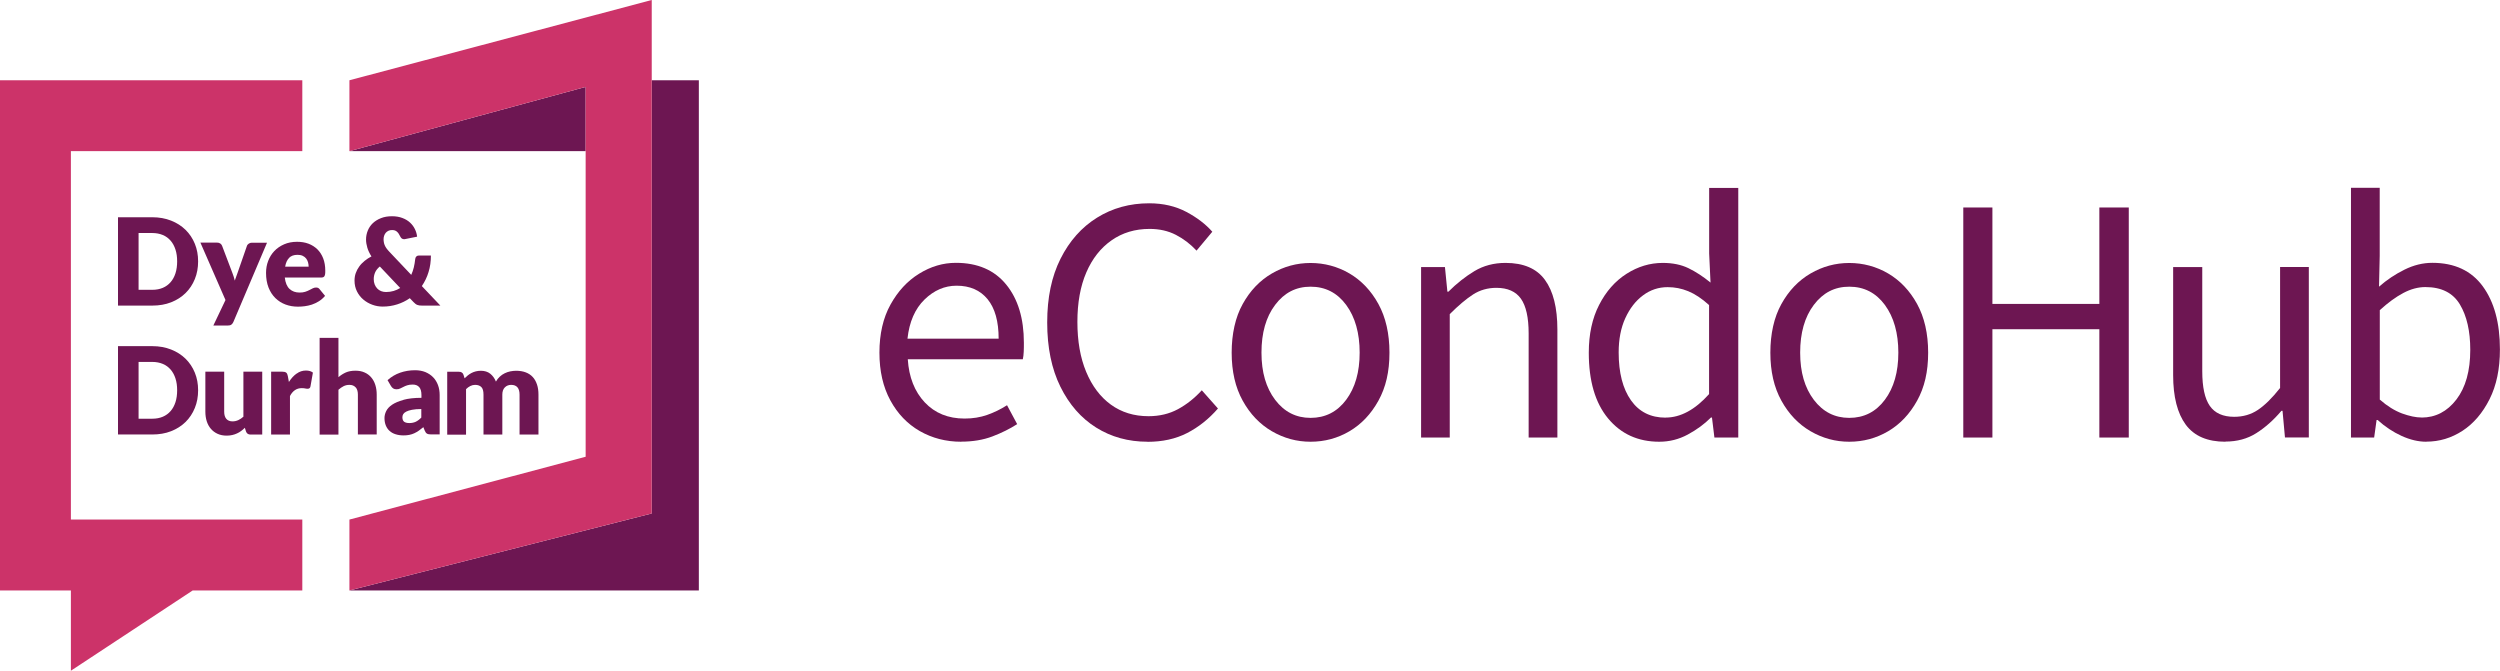 <?xml version="1.0" encoding="UTF-8"?>
<svg id="Layer_2" data-name="Layer 2" xmlns="http://www.w3.org/2000/svg" viewBox="0 0 327.97 87.99">
  <defs>
    <style>
      .cls-1 {
        fill: #cc3369;
      }

      .cls-2 {
        fill: #6d1652;
      }
    </style>
  </defs>
  <g id="Layer_1-2" data-name="Layer 1">
    <g>
      <g>
        <path class="cls-2" d="M126.09,57.95c-1.99,0-3.8-.47-5.43-1.4-1.63-.94-2.91-2.28-3.86-4.03-.95-1.75-1.43-3.83-1.43-6.26s.48-4.55,1.45-6.3c.97-1.75,2.21-3.1,3.75-4.05,1.53-.95,3.14-1.43,4.83-1.43,2.85,0,5.05,.95,6.6,2.85,1.55,1.9,2.32,4.45,2.32,7.64,0,.4,0,.79-.02,1.17-.02,.38-.05,.71-.12,.99h-15.09c.15,2.36,.9,4.25,2.23,5.66s3.07,2.12,5.22,2.12c1.07,0,2.06-.16,2.97-.48s1.77-.74,2.6-1.27l1.33,2.48c-.95,.61-2.03,1.15-3.24,1.61-1.21,.46-2.58,.69-4.12,.69Zm-7.04-13.52h11.96c0-2.27-.48-3.99-1.45-5.18-.97-1.18-2.32-1.77-4.07-1.77-1.56,0-2.97,.61-4.21,1.82-1.24,1.21-1.99,2.92-2.23,5.13Z"/>
        <path class="cls-2" d="M150.54,57.95c-2.51,0-4.76-.62-6.74-1.86-1.98-1.24-3.54-3.03-4.69-5.36-1.15-2.33-1.73-5.14-1.73-8.42s.58-6.04,1.75-8.37c1.17-2.33,2.76-4.12,4.78-5.38,2.02-1.26,4.31-1.89,6.85-1.89,1.84,0,3.46,.38,4.88,1.13,1.41,.75,2.54,1.62,3.4,2.6l-2.07,2.48c-.8-.86-1.7-1.55-2.71-2.07-1.01-.52-2.16-.78-3.45-.78-1.9,0-3.57,.5-4.99,1.5-1.43,1-2.53,2.4-3.31,4.21-.78,1.81-1.17,3.97-1.17,6.49s.38,4.7,1.15,6.55,1.85,3.29,3.24,4.3c1.39,1.01,3.04,1.52,4.94,1.52,1.44,0,2.73-.31,3.86-.92s2.18-1.44,3.13-2.48l2.12,2.39c-1.2,1.38-2.55,2.45-4.05,3.22-1.5,.77-3.24,1.15-5.2,1.15Z"/>
        <path class="cls-2" d="M171.93,57.95c-1.81,0-3.5-.46-5.08-1.38-1.58-.92-2.85-2.25-3.82-4-.97-1.75-1.45-3.85-1.45-6.3s.48-4.65,1.45-6.39c.97-1.75,2.24-3.08,3.82-4,1.58-.92,3.27-1.38,5.08-1.38s3.54,.46,5.11,1.38c1.56,.92,2.83,2.25,3.79,4s1.45,3.88,1.45,6.39-.48,4.55-1.45,6.3-2.23,3.08-3.79,4c-1.56,.92-3.27,1.38-5.11,1.38Zm0-3.13c1.93,0,3.49-.79,4.67-2.37,1.18-1.58,1.77-3.64,1.77-6.19s-.59-4.66-1.77-6.26-2.74-2.39-4.67-2.39-3.45,.8-4.65,2.39c-1.2,1.59-1.79,3.68-1.79,6.26s.6,4.61,1.79,6.19c1.2,1.58,2.74,2.37,4.65,2.37Z"/>
        <path class="cls-2" d="M186.43,57.4v-22.36h3.13l.32,3.22h.14c1.07-1.07,2.21-1.97,3.4-2.69,1.2-.72,2.56-1.08,4.09-1.08,2.36,0,4.09,.74,5.17,2.23,1.09,1.49,1.63,3.66,1.63,6.51v14.17h-3.77v-13.66c0-2.08-.34-3.6-1.01-4.55-.67-.95-1.75-1.43-3.22-1.43-1.13,0-2.16,.29-3.06,.87-.9,.58-1.92,1.44-3.06,2.58v16.19h-3.77Z"/>
        <path class="cls-2" d="M217.68,57.95c-2.79,0-5.03-1.02-6.72-3.06-1.69-2.04-2.53-4.91-2.53-8.62,0-2.42,.45-4.52,1.36-6.28,.9-1.76,2.1-3.12,3.59-4.07,1.49-.95,3.07-1.43,4.76-1.43,1.29,0,2.41,.23,3.36,.69s1.92,1.09,2.9,1.89l-.18-3.82v-8.6h3.82V57.4h-3.13l-.32-2.62h-.14c-.86,.86-1.87,1.6-3.04,2.23-1.17,.63-2.41,.94-3.73,.94Zm.83-3.17c1.96,0,3.86-1.03,5.7-3.08v-11.68c-.95-.86-1.86-1.46-2.74-1.82s-1.77-.53-2.69-.53c-1.2,0-2.28,.36-3.24,1.08-.97,.72-1.74,1.72-2.32,2.99-.58,1.27-.87,2.77-.87,4.49,0,2.67,.54,4.76,1.61,6.28,1.07,1.52,2.59,2.28,4.55,2.28Z"/>
        <path class="cls-2" d="M242.6,57.95c-1.81,0-3.5-.46-5.08-1.38-1.58-.92-2.85-2.25-3.82-4-.97-1.75-1.45-3.85-1.45-6.3s.48-4.65,1.45-6.39c.97-1.75,2.24-3.08,3.82-4,1.58-.92,3.27-1.38,5.08-1.38s3.54,.46,5.11,1.38c1.56,.92,2.83,2.25,3.79,4s1.45,3.88,1.45,6.39-.48,4.55-1.45,6.3-2.23,3.08-3.79,4c-1.56,.92-3.27,1.38-5.11,1.38Zm0-3.13c1.93,0,3.49-.79,4.67-2.37,1.18-1.58,1.77-3.64,1.77-6.19s-.59-4.66-1.77-6.26-2.74-2.39-4.67-2.39-3.45,.8-4.65,2.39c-1.2,1.59-1.79,3.68-1.79,6.26s.6,4.61,1.79,6.19c1.2,1.58,2.74,2.37,4.65,2.37Z"/>
        <path class="cls-2" d="M257.56,57.4V27.22h3.82v12.65h14.03v-12.65h3.86v30.18h-3.86v-14.21h-14.03v14.21h-3.82Z"/>
        <path class="cls-2" d="M291.95,57.95c-2.36,0-4.09-.74-5.2-2.23-1.1-1.49-1.66-3.66-1.66-6.51v-14.17h3.82v13.66c0,2.09,.33,3.6,.99,4.55s1.73,1.43,3.2,1.43c1.17,0,2.2-.3,3.1-.9,.9-.6,1.88-1.56,2.92-2.88v-15.87h3.77v22.36h-3.13l-.32-3.5h-.14c-1.04,1.23-2.15,2.21-3.31,2.94-1.17,.74-2.51,1.1-4.05,1.1Z"/>
        <path class="cls-2" d="M318.31,57.95c-1.04,0-2.12-.25-3.24-.76-1.12-.51-2.17-1.2-3.15-2.09h-.14l-.32,2.3h-3.04V24.64h3.77v8.92l-.09,4.05c1.01-.89,2.12-1.63,3.33-2.23,1.21-.6,2.43-.9,3.66-.9,2.91,0,5.12,1.03,6.62,3.08,1.5,2.05,2.25,4.82,2.25,8.28,0,2.55-.45,4.72-1.36,6.53s-2.09,3.19-3.54,4.14c-1.46,.95-3.04,1.43-4.76,1.43Zm-.64-3.17c1.84,0,3.37-.79,4.58-2.37,1.21-1.58,1.82-3.75,1.82-6.51,0-2.45-.45-4.44-1.36-5.96s-2.42-2.28-4.53-2.28c-.95,0-1.92,.26-2.9,.78-.98,.52-2.01,1.27-3.08,2.25v11.73c.98,.86,1.96,1.46,2.92,1.82,.97,.35,1.82,.53,2.55,.53Z"/>
      </g>
      <g>
        <g>
          <g>
            <polygon class="cls-2" points="76.83 11.4 45.84 19.83 76.83 19.83 76.83 11.4"/>
            <polygon class="cls-2" points="85.5 10.53 85.5 67.36 45.84 77.46 91.68 77.46 91.68 10.53 85.5 10.53"/>
          </g>
          <path class="cls-2" d="M24.34,30.15c-.52-.51-1.16-.92-1.9-1.21-.74-.29-1.56-.44-2.46-.44h-4.5v11.59h4.5c.9,0,1.72-.14,2.46-.43,.74-.29,1.37-.69,1.9-1.21,.53-.52,.93-1.13,1.22-1.84,.29-.71,.43-1.48,.43-2.32s-.14-1.6-.43-2.31c-.29-.71-.7-1.32-1.22-1.83Zm-1.32,5.7c-.15,.46-.36,.85-.64,1.17-.28,.32-.62,.57-1.02,.74-.4,.17-.86,.26-1.38,.26h-1.8v-7.45h1.8c.51,0,.97,.09,1.38,.26s.74,.42,1.02,.74c.28,.32,.49,.71,.64,1.17,.15,.46,.22,.98,.22,1.55s-.07,1.1-.22,1.56Z"/>
          <path class="cls-2" d="M27.99,42.71h1.85c.23,0,.4-.04,.51-.12,.11-.08,.2-.2,.27-.36l4.41-10.39h-1.99c-.14,0-.28,.04-.4,.12-.12,.08-.21,.18-.25,.31l-1.23,3.54c-.06,.17-.12,.34-.18,.5-.06,.16-.12,.33-.18,.5-.08-.33-.18-.66-.31-.99l-1.35-3.56c-.04-.12-.12-.22-.22-.3-.11-.08-.25-.13-.45-.13h-2.18l3.29,7.53-1.59,3.34Z"/>
          <path class="cls-2" d="M42.64,38.81l-.72-.88c-.1-.14-.25-.21-.45-.21-.15,0-.29,.03-.43,.1s-.28,.15-.45,.23c-.16,.09-.35,.16-.55,.23-.21,.07-.45,.1-.74,.1-.54,0-.97-.16-1.31-.47-.34-.31-.55-.81-.63-1.5h4.76c.11,0,.2-.01,.27-.04s.13-.07,.17-.14c.04-.07,.07-.16,.09-.28,.02-.12,.02-.27,.02-.45,0-.59-.09-1.13-.27-1.6s-.44-.87-.76-1.19c-.33-.32-.72-.57-1.17-.74-.45-.17-.95-.25-1.5-.25-.63,0-1.2,.11-1.7,.33-.5,.22-.93,.51-1.28,.88-.35,.37-.62,.8-.81,1.3-.19,.49-.28,1.02-.28,1.57,0,.73,.11,1.37,.33,1.93,.22,.55,.52,1.01,.9,1.38,.38,.37,.82,.65,1.33,.84,.51,.19,1.05,.28,1.63,.28,.28,0,.58-.02,.89-.06,.31-.04,.62-.11,.93-.21,.31-.1,.61-.25,.91-.43,.29-.18,.57-.42,.82-.71Zm-4.72-4.98c.27-.27,.63-.4,1.11-.4,.27,0,.49,.04,.68,.13,.19,.09,.34,.21,.45,.35,.11,.15,.2,.31,.25,.5,.05,.19,.08,.38,.08,.57h-3.08c.08-.5,.26-.89,.53-1.16Z"/>
          <path class="cls-2" d="M47.13,34.96c-.2,.27-.35,.56-.46,.87-.11,.31-.16,.64-.16,.99,0,.52,.11,.99,.32,1.41,.21,.42,.49,.78,.84,1.07,.34,.29,.74,.52,1.18,.68,.44,.16,.89,.24,1.36,.24,.67,0,1.31-.1,1.9-.29,.6-.19,1.15-.46,1.65-.81l.5,.52c.08,.09,.16,.16,.24,.22,.07,.06,.15,.1,.24,.14,.08,.03,.17,.05,.27,.07,.1,.01,.2,.02,.33,.02h2.43l-2.43-2.56c.38-.56,.68-1.17,.88-1.84,.21-.67,.31-1.39,.31-2.17h-1.56c-.14,0-.26,.04-.35,.13-.09,.09-.14,.2-.15,.35-.04,.37-.1,.73-.18,1.07-.08,.34-.2,.68-.34,.99l-2.86-3.02c-.15-.16-.28-.31-.38-.45-.1-.14-.18-.27-.23-.4-.06-.13-.1-.26-.12-.39-.02-.13-.04-.26-.04-.4,0-.16,.02-.31,.07-.46s.12-.28,.21-.39c.09-.11,.21-.2,.35-.27,.14-.07,.3-.1,.49-.1,.27,0,.48,.07,.64,.22,.16,.14,.3,.35,.43,.63,.11,.23,.27,.35,.49,.35,.02,0,.04,0,.06,0,.02,0,.04,0,.07-.01l1.59-.32c-.04-.34-.13-.67-.29-.99-.15-.32-.37-.61-.64-.86-.27-.25-.6-.45-1-.6-.39-.15-.85-.23-1.36-.23-.55,0-1.03,.08-1.45,.25-.42,.16-.78,.39-1.07,.66-.29,.28-.51,.6-.66,.97-.15,.37-.23,.76-.23,1.17,0,.35,.06,.71,.17,1.08,.11,.37,.29,.75,.54,1.14-.32,.16-.62,.36-.89,.58-.27,.22-.51,.46-.7,.73Zm2.08,.78c.12-.28,.33-.54,.62-.78l2.67,2.82c-.27,.17-.55,.3-.86,.39-.31,.09-.64,.14-.99,.14-.24,0-.47-.04-.66-.12-.2-.08-.37-.2-.51-.35-.14-.15-.25-.33-.33-.53-.08-.21-.12-.44-.12-.69,0-.31,.06-.6,.18-.88Z"/>
          <path class="cls-2" d="M24.34,47.06c-.52-.51-1.16-.92-1.9-1.21-.74-.29-1.56-.44-2.46-.44h-4.5v11.59h4.5c.9,0,1.72-.14,2.46-.43,.74-.29,1.37-.69,1.9-1.21,.53-.52,.93-1.13,1.22-1.84,.29-.71,.43-1.48,.43-2.32s-.14-1.6-.43-2.31c-.29-.71-.7-1.32-1.22-1.83Zm-1.32,5.7c-.15,.46-.36,.85-.64,1.17-.28,.32-.62,.57-1.02,.74-.4,.17-.86,.26-1.38,.26h-1.8v-7.45h1.8c.51,0,.97,.09,1.38,.26s.74,.42,1.02,.74c.28,.32,.49,.71,.64,1.17,.15,.46,.22,.98,.22,1.55s-.07,1.1-.22,1.56Z"/>
          <path class="cls-2" d="M31.96,54.64c-.22,.2-.45,.36-.69,.47-.24,.11-.49,.17-.76,.17-.36,0-.63-.11-.82-.33-.19-.22-.28-.54-.28-.95v-5.24h-2.47v5.24c0,.46,.06,.88,.18,1.26,.12,.38,.3,.71,.54,.99,.24,.28,.53,.5,.88,.66,.35,.16,.75,.24,1.2,.24,.27,0,.51-.03,.73-.08s.43-.12,.62-.21c.19-.09,.38-.19,.54-.32,.17-.12,.33-.26,.49-.42l.15,.48c.1,.28,.3,.41,.6,.41h1.53v-8.25h-2.47v5.88Z"/>
          <path class="cls-2" d="M38.92,49c-.38,.27-.72,.64-1.02,1.11l-.14-.77c-.02-.11-.05-.2-.08-.27-.03-.07-.07-.13-.13-.18-.06-.04-.12-.08-.21-.1-.08-.02-.18-.03-.31-.03h-1.46v8.25h2.47v-5.06c.37-.69,.88-1.03,1.53-1.03,.19,0,.34,.01,.46,.04s.23,.04,.32,.04c.11,0,.19-.02,.25-.07,.06-.04,.11-.12,.13-.24l.32-1.81c-.23-.18-.53-.27-.91-.27-.45,0-.86,.13-1.23,.41Z"/>
          <path class="cls-2" d="M46.67,50.82c.19,.23,.28,.54,.28,.94v5.24h2.47v-5.24c0-.45-.06-.87-.18-1.25-.12-.39-.3-.72-.54-1-.24-.28-.53-.5-.88-.65-.35-.16-.75-.23-1.2-.23-.48,0-.9,.08-1.25,.23-.35,.16-.67,.36-.97,.62v-5.16h-2.47v12.69h2.47v-5.88c.22-.2,.45-.35,.68-.47,.24-.12,.49-.17,.76-.17,.36,0,.63,.11,.82,.34Z"/>
          <path class="cls-2" d="M52.91,52.47c-.62,.17-1.11,.38-1.48,.63-.37,.25-.62,.53-.77,.84-.15,.31-.22,.61-.22,.9,0,.37,.06,.7,.18,.99,.12,.28,.28,.52,.5,.71,.21,.19,.48,.34,.78,.43,.31,.1,.65,.15,1.03,.15,.28,0,.54-.02,.77-.07,.23-.05,.45-.11,.65-.21,.2-.09,.4-.21,.59-.34,.19-.13,.39-.29,.6-.46l.18,.45c.08,.2,.18,.33,.3,.4s.3,.1,.53,.1h1.13v-5.16c0-.47-.07-.91-.22-1.31s-.36-.74-.64-1.03c-.28-.29-.62-.51-1.02-.68-.4-.16-.85-.24-1.35-.24-.69,0-1.35,.11-1.95,.32-.61,.21-1.16,.54-1.66,.98l.45,.77c.07,.12,.16,.22,.28,.31,.12,.08,.26,.12,.43,.12,.19,0,.36-.03,.49-.1,.14-.06,.28-.13,.43-.21s.31-.15,.5-.21c.19-.06,.42-.1,.72-.1,.37,0,.65,.11,.85,.33,.2,.22,.3,.57,.3,1.06v.35c-.94,0-1.73,.09-2.35,.26Zm2.35,2.32c-.24,.25-.49,.43-.72,.54-.24,.11-.52,.17-.84,.17-.3,0-.52-.06-.68-.17-.15-.12-.23-.31-.23-.6,0-.14,.04-.28,.11-.4,.07-.12,.2-.23,.39-.33,.19-.1,.44-.18,.76-.24,.32-.06,.72-.1,1.22-.1v1.13Z"/>
          <path class="cls-2" d="M70.64,57.01v-5.24c0-.49-.06-.94-.19-1.32-.13-.39-.31-.72-.56-.99-.25-.27-.55-.47-.92-.61-.37-.14-.79-.21-1.26-.21-.25,0-.51,.03-.77,.08-.26,.05-.5,.14-.73,.25-.23,.11-.45,.26-.64,.44-.2,.18-.37,.4-.51,.65-.17-.43-.42-.77-.74-1.03-.33-.26-.74-.39-1.24-.39-.24,0-.46,.03-.66,.08-.2,.05-.39,.12-.56,.21-.17,.09-.33,.19-.48,.31-.15,.12-.29,.25-.43,.39l-.14-.45c-.04-.14-.12-.24-.22-.31-.1-.07-.23-.1-.39-.1h-1.53v8.25h2.47v-5.97c.17-.17,.36-.31,.56-.41,.2-.1,.41-.15,.63-.15,.36,0,.63,.1,.82,.29,.19,.19,.28,.52,.28,.99v5.24h2.47v-5.24c0-.41,.11-.73,.33-.95,.22-.22,.5-.33,.83-.33,.73,0,1.1,.43,1.1,1.28v5.24h2.47Z"/>
        </g>
        <g>
          <polygon class="cls-1" points="0 77.46 9.3 77.46 9.3 87.99 25.28 77.46 39.66 77.46 39.66 68.16 9.3 68.16 9.3 19.83 39.66 19.83 39.66 10.53 0 10.53 0 77.46"/>
          <polygon class="cls-1" points="45.84 10.53 45.84 19.83 76.83 11.4 76.83 59.92 45.84 68.16 45.84 77.46 85.5 67.36 85.5 0 45.84 10.53"/>
        </g>
      </g>
    </g>
  </g>
</svg>